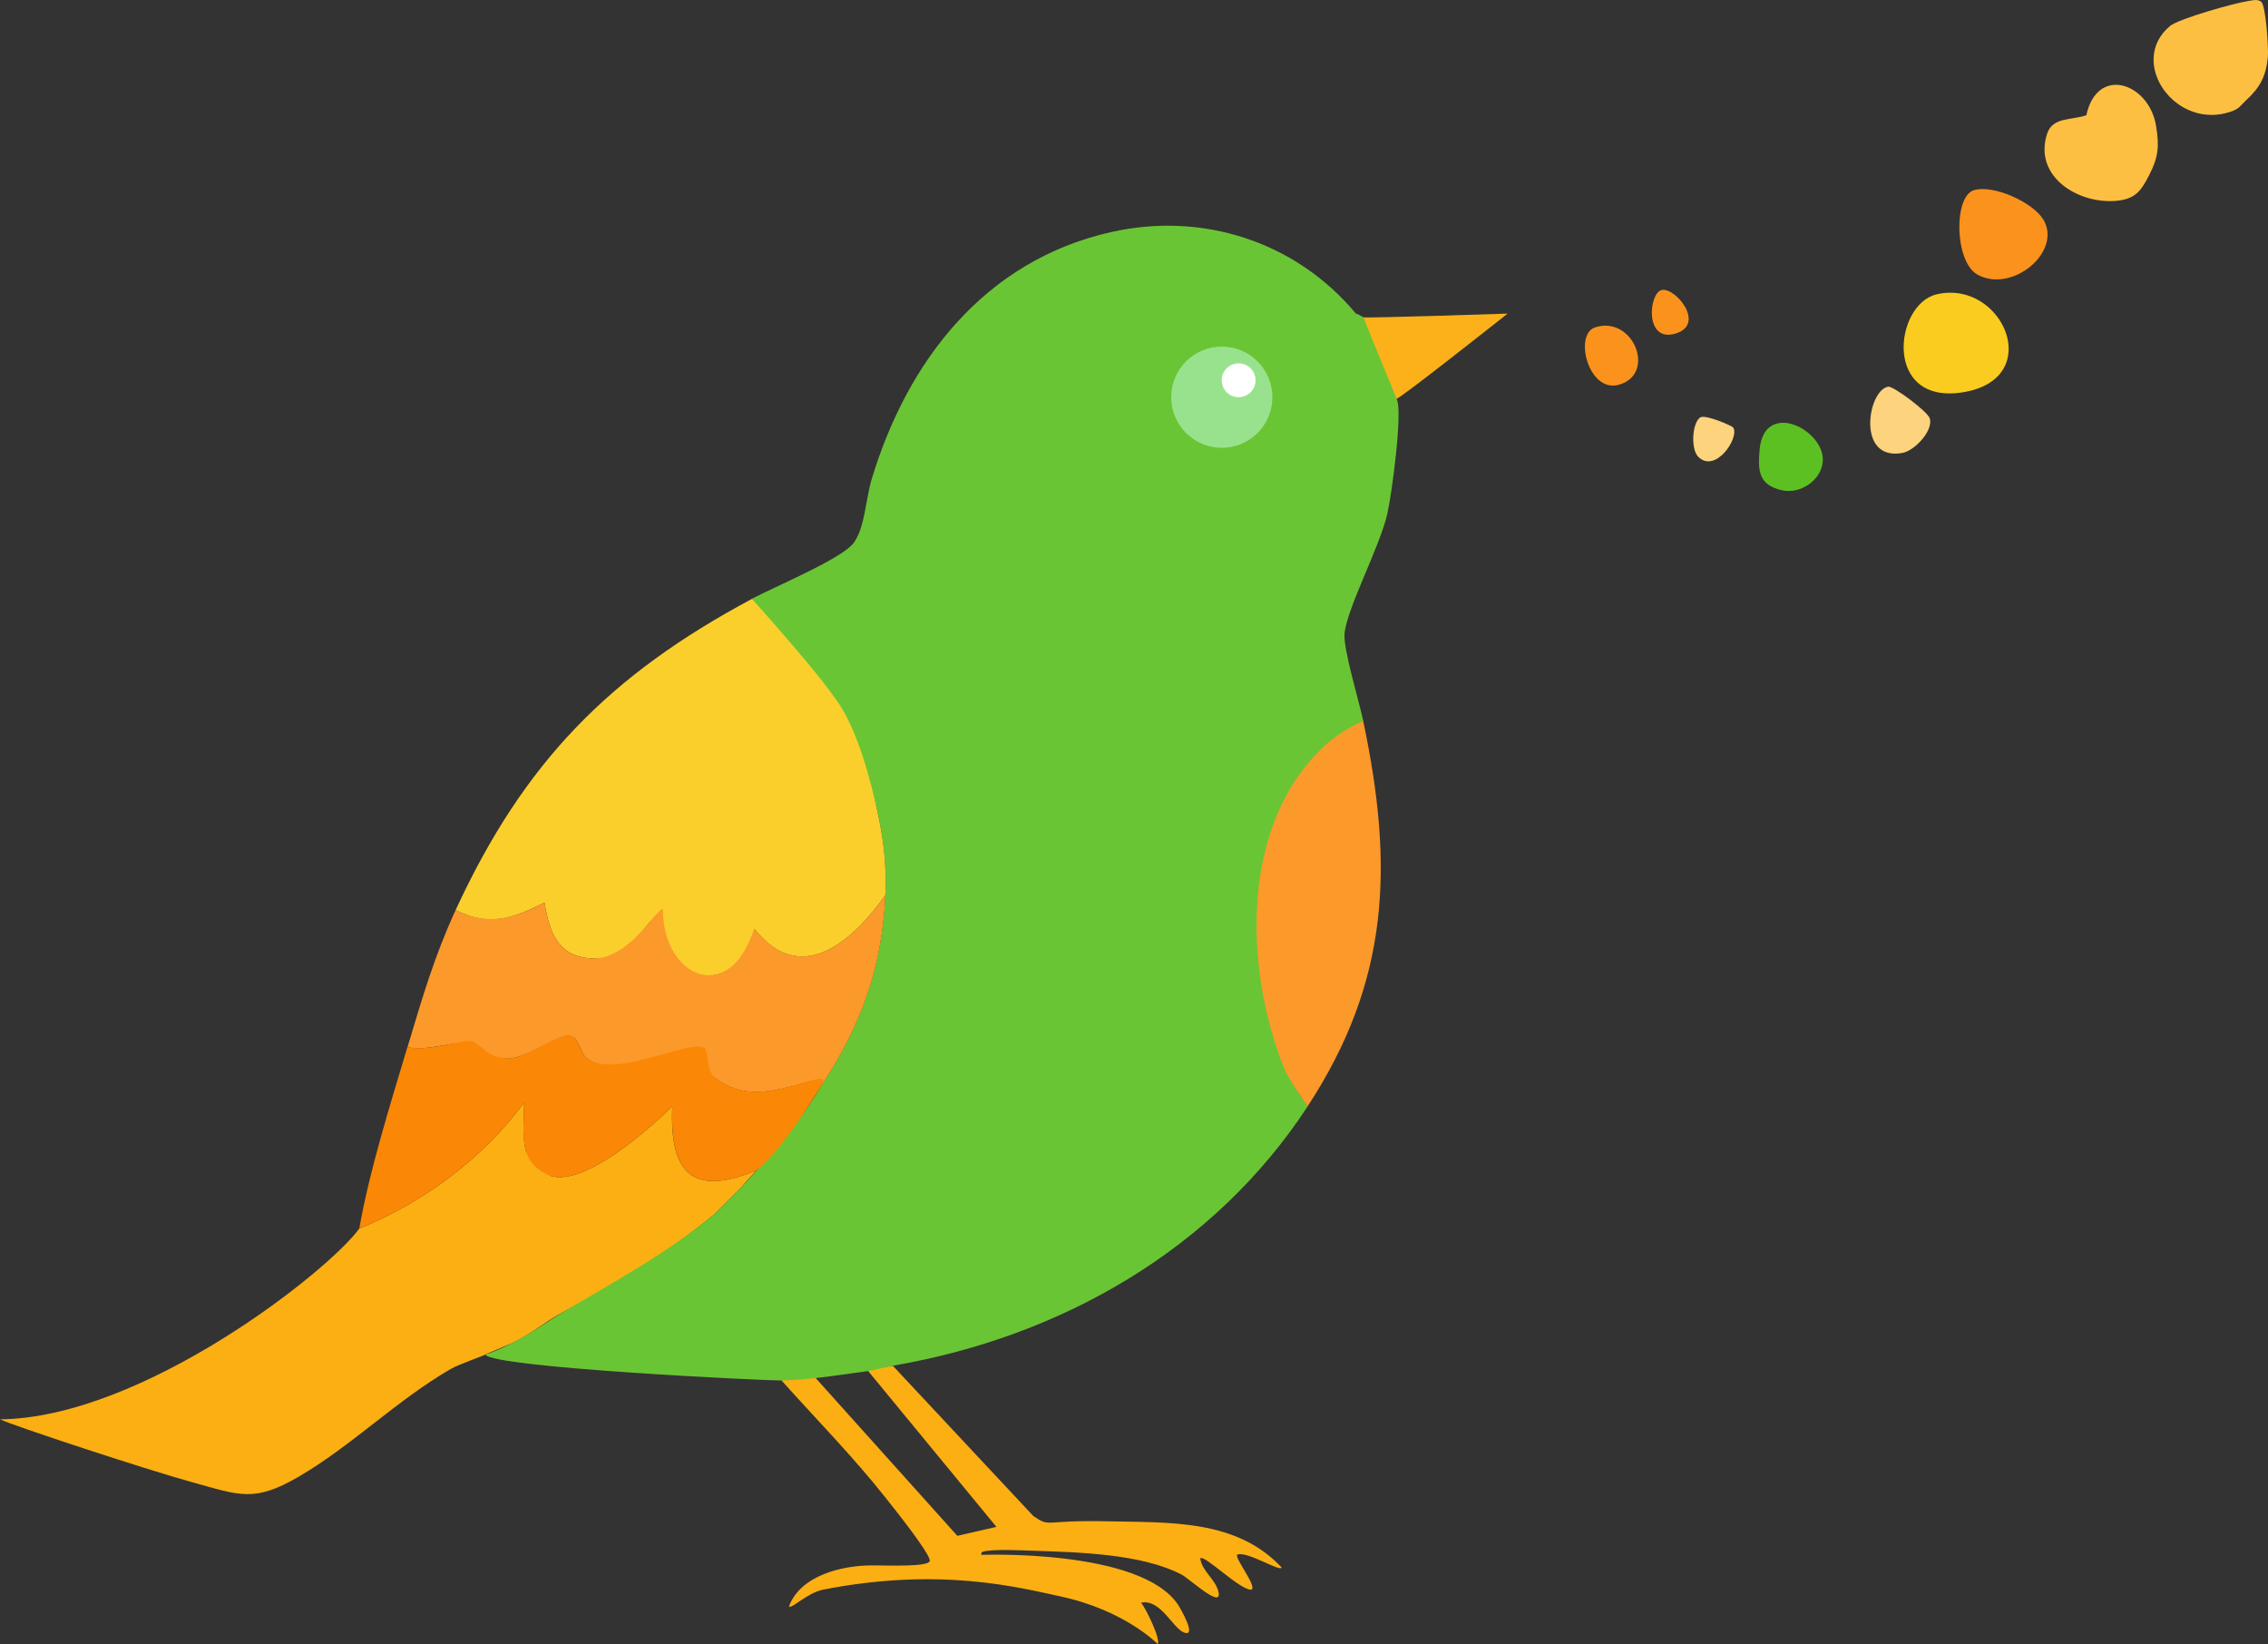 <?xml version="1.0" encoding="UTF-8"?>
<svg id="Capa_2" data-name="Capa 2" xmlns="http://www.w3.org/2000/svg" viewBox="0 0 276.16 200.17">
  <rect x="0" y="0" width="276.16" height="200.17" fill="#333333" stroke="none"/>
  <defs>
    <style>
      .cls-1 {
        fill: #facc1f;
      }

      .cls-2 {
        fill: #fc992b;
      }

      .cls-3 {
        fill: #fdbf42;
      }

      .cls-4 {
        fill: #fff;
      }

      .cls-5 {
        fill: #6ac534;
      }

      .cls-6 {
        fill: #fcb11a;
      }

      .cls-7 {
        fill: #5dc022;
      }

      .cls-8 {
        fill: #fdd37d;
      }

      .cls-9 {
        fill: #63c32b;
      }

      .cls-10 {
        fill: #fb921c;
      }

      .cls-11 {
        fill: #fcaf13;
      }

      .cls-12 {
        fill: #99e28d;
      }

      .cls-13 {
        fill: #fb8706;
      }

      .cls-14 {
        fill: #facf2c;
      }
    </style>
  </defs>
  <g id="Capa_1-2" data-name="Capa 1">
    <g>
      <g>
        <path class="cls-6" d="M165.99,38.62l3.17,9.6c.21.47.87.29.89.33.46-.06,10.33-7.85,13.53-10.37,0,0-17.32.58-17.59.45Z"/>
        <path class="cls-11" d="M81.87,134.7c-2.87,2.8-10.64,9.71-14.79,8.48-.32-.09-2.95-2.75-3.01-2.95-.54-1.93-.24-4.03-.25-5.98-5.08,6.83-12.18,12.12-20.07,15.33-3.81,5.25-26.41,23.05-43.75,23.23,1.84.85,17.66,6.07,23.45,7.67,5.72,1.57,7.47,2.47,12.87-.66,6.46-3.75,12.02-9.37,18.61-13.17.98-.56,3.81-1.52,4.16-1.73.16-.1,2.76-1.16,3.15-1.34,2.42-1.13,4.15-2.68,6.33-3.84,6.43-3.42,12.88-7.31,18.48-11.96l3.16-3.16c.53-.66,1.65-1.83,1.89-2.12-7.95,3.31-10.58.16-10.24-7.8Z"/>
        <path class="cls-11" d="M108.71,166.28l17.11,18.3c2.14,1.45,1.07.47,8.83.64s15.9-.28,21.42,5.64c-.23.54-4.2-2.04-5.41-1.58-.4.38,2.43,3.84,1.73,4.26-1.32.16-5.74-4.31-6.24-3.81.18,1.5,1.75,2.49,2.17,3.91.75,2.54-3.45-1.4-4.41-1.91-4.9-2.58-12.72-2.74-18.27-2.93-1.57-.05-3.96-.17-5.44.02-.82.11-.71.24-.7.49,0,0,19.36-.76,23.93,6.05.29.44,2.42,4.09.69,3.38-1.32-.54-2.86-4.13-5.19-3.6.58.6,2.46,4.55,2.03,5.02,0,0-3.98-4.11-11.86-5.8-4.91-1.05-14.58-3.62-28.86-.82-1.97.39-3.82,2.37-4.17,2.05,1.39-3.81,6.54-5.01,10.15-5,2.16,0,7.14.22,7-.62-.2-1.14-4.4-6.37-5.43-7.67-3.92-4.96-8.41-9.51-12.62-14.22.99-.65-.29-.79,2.71-.9.3-.01.61.03.9,0l17.79,19.81,4.76-1.09-15.78-19.17c.9-.11,2.22-.29,3.16-.45Z"/>
        <path class="cls-5" d="M168.93,62.53c.52-2.25,1.93-12.6,1.12-13.99-.02-.04-4.06-9.92-4.06-9.92-.28-.14-.64-.39-.9-.45-7.29-8.74-18.62-12.42-29.77-9.92-15.42,3.46-24.84,15.69-29.19,30.12-.72,2.39-.81,5.88-2.19,7.74-1.42,1.91-9.63,5.33-12.38,6.79.13.16,8.63,11.34,9.47,12.41,2.62,3.3,4.98,9.63,5.87,13.76.73,3.42,1.06,6.4.9,9.92-.4,8.8-2.95,15.79-7.67,23-.81,1.24-2.24,4.35-9.92,12.63l-3.16,3.16c-5.61,4.65-12.21,8.26-18.48,11.96-1.74,1.02-5.73,3.98-9.48,5.18.87,1.6,34.25,3.19,36.09,3.16,3.51-.06,8.36-.87,10.39-1.13.9-.11,2.2-.51,3.14-.67,20.61-3.52,39.19-14.26,50.52-31.58-.51-.9-.68-.96-.9-1.35-.61-1.06-1.34-1.99-1.8-3.16-5-12.48-4.86-29.15,4.96-39.24,1.08-1.1,1.16-1.05,2.26-1.8.61-.42,1.31-.53,1.89-.99l.36-.36c-.52-2.44-2.42-8.7-2.29-10.59.21-2.98,4.27-10.55,5.22-14.66ZM154.72,49c-.09.66-.89,2.15-1.35,2.71-1.91,2.29-4.49,2.71-7.22,1.8-.33-.11-.7-.05-.9-.45h-.45c-.72-2.75-3.01-4.85-.9-8.12,2.72-4.23,11.65-1.96,10.83,4.06Z"/>
        <path class="cls-9" d="M146.15,53.51c-.33-.11-.7-.05-.9-.45l.9.45Z"/>
        <path class="cls-14" d="M106.9,99.07c-.88-4.12-2.55-10.39-5.03-13.8-.88-1.2-2.04-3.06-10.3-12.36-17.32,9.26-27.77,19.86-36.09,37.89,4.05,2.06,6.87,1.06,10.82-.9.58,3.55,1.6,6.51,5.62,6.79,4.61.33,5.07-2.29,7.72-4.96.37-.37.71-.86.96-.91-.43,7.98,7.45,11.06,10.67,4.09l.61-1.8c5.8,7.35,12.26,1.05,15.92-4.11.16-3.52-.17-6.5-.9-9.92Z"/>
        <path class="cls-2" d="M100.14,131.99c-.46-.88-1.5-.3-2.16-.13-3.88.98-7.23,2.08-10.89-.57-1.03-.74-1.53-2.27-2.29-2.67-1.95-1.04-9.91,2.85-13.33.25-.94-.72-.88-2.66-2.24-2.76-1.26-.1-4.95,2.62-7.22,2.76-2.87.17-2.96-1.52-4.51-1.82-2.15-.42-5.46,1.02-7.88.44,1.77-5.91,3.26-11.04,5.86-16.69,4.05,2.06,7.27.91,10.82-.9.58,3.55,1.6,6.51,5.62,6.79,4.61.33,8.1-6.19,8.8-6.02-.03,7.87,7.08,11.24,10.32,4.33l.85-1.9c5.8,7.35,12.26,1.05,15.92-4.11-.4,8.8-2.95,15.79-7.67,23Z"/>
        <path class="cls-13" d="M100.14,131.99c-.81,1.24-4.78,7.94-8.03,10.51-7.95,3.31-10.58.16-10.24-7.8-2.87,2.8-10.64,9.71-14.79,8.48-.32-.09-2.4-.88-3.01-2.95-.57-1.92-.24-4.03-.25-5.98-5.08,6.83-12.18,12.12-20.07,15.33,1.22-7.03,3.8-15.2,5.86-22.1,2.42.58,6.7-.87,7.71-.75s1.81,2.16,4.68,2.12c2.11-.03,5.5-2.82,7.22-2.76,1.31.05,1.3,2.05,2.24,2.76,3.42,2.6,12.45-2.4,14.33-1.25.46.28.26,2.93,1.29,3.67,3.66,2.65,7.01,1.56,10.89.57.66-.17,2.79-1.12,2.16.13Z"/>
        <path class="cls-2" d="M165.99,87.79s-2.46.97-4.58,2.9c-10.4,9.5-10.01,27.03-5,39.5.47,1.16,2.81,4.51,2.81,4.51,9.98-15.25,10.51-29.21,6.77-46.91Z"/>
        <circle class="cls-12" cx="148.77" cy="48.36" r="6.16"/>
        <circle class="cls-4" cx="150.82" cy="46.3" r="2.06"/>
      </g>
      <g>
        <path class="cls-1" d="M235.83,35.83c8-1.84,13.26,10.18,3.32,11.91-9.89,1.71-8.55-10.7-3.32-11.91Z"/>
        <path class="cls-10" d="M248.8,26.73c-1.23-2.08-6.08-4.3-8.46-3.57-2.47.76-2.36,8.68.42,10.26,4.16,2.36,10.39-2.72,8.05-6.69Z"/>
        <path class="cls-3" d="M275.32.21c-.46-.34-.99-.17-1.5-.1-1.64.23-8.53,2.16-9.61,3.07-5.19,4.37.69,12.77,7.46,10.4,1.05-.37,1.14-.74,1.81-1.36,1.68-1.55,2.43-2.89,2.66-5.25.1-1.04-.23-6.33-.82-6.77Z"/>
        <path class="cls-8" d="M229.92,47.08c.61-.1,4.86,3.06,5.07,3.89.39,1.52-1.87,3.91-3.36,4.18-5.62,1.01-4.22-7.65-1.72-8.07Z"/>
        <path class="cls-10" d="M194.22,39.86c4.67-1.51,7.53,5.71,2.88,6.99-3.7,1.01-5.49-6.14-2.88-6.99Z"/>
        <path class="cls-7" d="M214.26,54.72c-.25,2.69-.08,4.33,2.71,4.97,2.19.5,4.74-1.15,4.97-3.43.4-3.87-7.1-7.71-7.68-1.54Z"/>
        <path class="cls-8" d="M211.04,52.05c-.11-.18-3.4-1.65-4.03-1.22-.96.67-1.17,3.84-.22,4.79,2.08,2.07,5.05-2.31,4.25-3.58Z"/>
        <path class="cls-10" d="M202.33,35.31c1.66-.38,5.45,4.2,1.66,5.31s-3.22-4.96-1.66-5.31Z"/>
        <path class="cls-3" d="M262.52,15.27c-.88-5.18-7.15-7.34-8.48-1.24-1.74.62-4.1.19-4.77,2.23-1.74,5.32,3.95,8.71,8.62,8.17,2.29-.26,2.92-1.41,3.83-3.17,1.1-2.14,1.22-3.49.8-5.99Z"/>
      </g>
    </g>
  </g>
</svg>